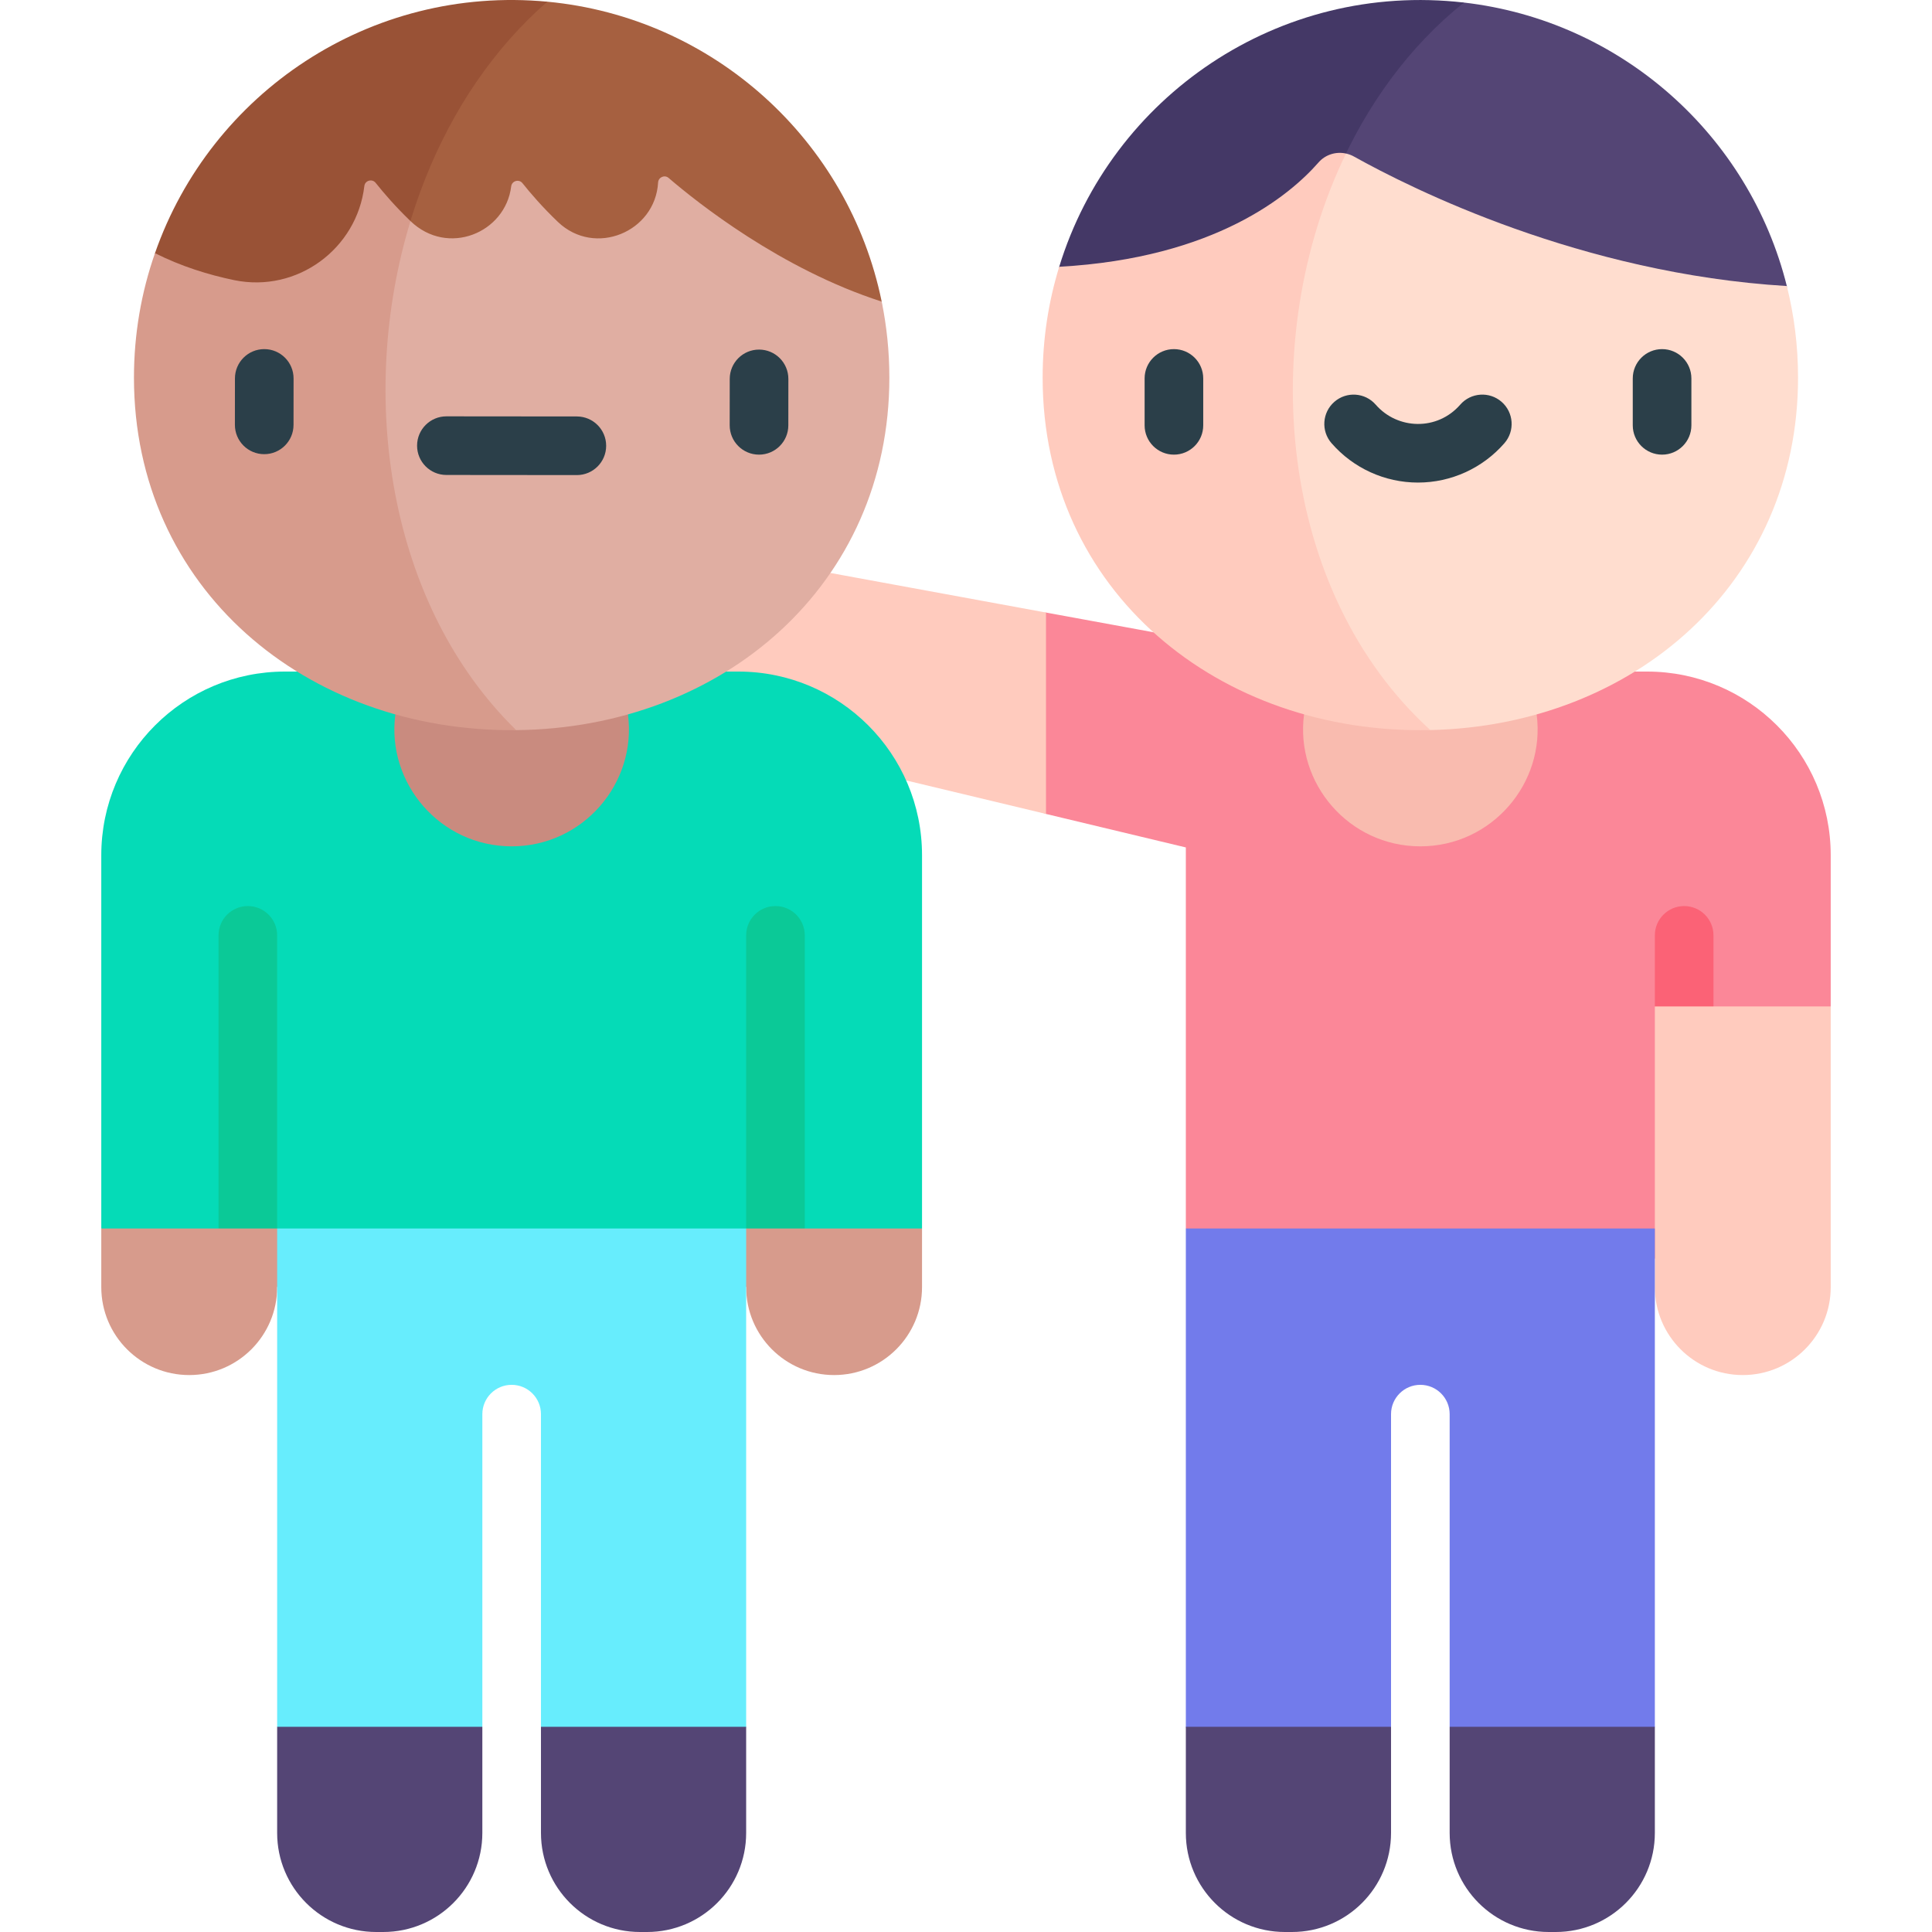 <svg id="Capa_1" enable-background="new 0 0 511.997 511.997" height="512" viewBox="0 0 511.997 511.997" width="512" xmlns="http://www.w3.org/2000/svg"><g><g><path d="m233.658 79.926c-8.744-42.738-44.651-75.348-88.611-79.477-66.224.228-85.408 84.303-42.862 104.668 57.272 8.779 133.775-1.399 131.473-25.191z" fill="#a66040"/><path d="m145.047.449c-47.037-4.418-89.172 24.213-103.976 66.644-1.23 20.428 26.413 32.705 61.114 38.024-.49-39.484 14.283-79.776 42.862-104.668z" fill="#995236"/><path d="m436.477 177.969h-3.211c-48.404-5.179-70.5-1.381-127.614-10.42l-28.452-5.22c-27.675 3.211-32.854 41.706 0 53.372l37.059 8.876v100.985c17.33 23.995 105.714 25.721 124.289 8.028l46.609-66.879v-40.063c0-26.887-21.792-48.679-48.68-48.679z" fill="#fb8798"/><path d="m277.2 162.329v53.372l-37.059-8.876c-95.226-23.159-89.53-66.143-20.073-54.988z" fill="#ffcbbe"/><path d="m195.666 177.969c-4.627 0-88.61 0-120.146 0-26.888 0-48.68 21.792-48.68 48.68v98.914c26.479 19.42 203.247 11.911 217.507 0v-98.914c-.001-26.902-21.809-48.68-48.681-48.68z" fill="#05dbb7"/><path d="m166.417 189.362c2.382 18.177-11.89 34.925-30.824 34.925s-33.206-16.738-30.824-34.925l.01-.041c0-21.12 61.627-21.12 61.627 0z" fill="#c98b7f"/><path d="m342.624 101.821c56.704 8.297 131.721.537 130.902-26.018-9.94-39.913-43.854-70.329-85.566-75.126-76.86 3.287-82.308 89.599-45.336 101.144z" fill="#544575"/><path d="m280.701 70.697c1.118 15.641 28.302 26.204 61.923 31.124.419-38.699 16.052-77.698 45.335-101.144-49.193-5.656-93.448 24.98-107.258 70.02z" fill="#443866"/><path d="m235.688 100.081c0-6.908-.704-13.651-2.03-20.156-26.72-8.594-48.923-26.288-56.466-32.768-1.072-.921-2.708-.194-2.79 1.217-.758 13.11-16.765 19.768-26.535 10.453-4.109-3.923-7.302-7.641-9.4-10.275-.934-1.172-2.813-.642-2.997.846-1.523 12.348-16.82 18.677-26.693 9.187-42.838 1.19-44.909 124.278 28.023 134.908 54.845-.552 98.888-38.636 98.888-93.412z" fill="#e0aea2"/><path d="m108.777 58.585c-4.034-3.878-7.166-7.538-9.221-10.124-.93-1.171-2.826-.644-3.001.841-1.956 16.579-17.75 28.384-34.5 24.937-6.846-1.419-14.065-3.667-20.984-7.147-3.615 10.326-5.572 21.43-5.572 32.988 0 55.751 45.519 93.976 101.298 93.418.002-.005.001-.002.003-.007-33.871-33.077-42.212-88.346-28.023-134.906z" fill="#d79b8c"/><path d="m407.228 189.362c2.382 18.177-11.89 34.925-30.824 34.925-18.933 0-33.206-16.738-30.824-34.925l.01-.041c0-16.517 61.627-16.517 61.627 0z" fill="#f9bbaf"/><path d="m476.498 100.081c0-8.369-1.025-16.51-2.973-24.278-54.493-3.292-99.446-25.787-114.781-34.355-.656-.366-1.349-.602-2.053-.758-55.49 37.157-58.833 137.279 22.366 152.785 54.128-1.201 97.441-39.078 97.441-93.394z" fill="#ffddcf"/><path d="m356.692 40.69c-2.627-.582-5.431.254-7.277 2.364-7.453 8.519-27.259 25.351-68.714 27.643-2.859 9.291-4.392 19.161-4.392 29.384 0 56.73 46.898 94.635 102.749 93.394-40.358-36.706-46.246-103.408-22.366-152.785z" fill="#ffcbbe"/><path d="m454.085 266.712v-18.83c0-4.29-3.478-7.768-7.768-7.768s-7.768 3.478-7.768 7.768v18.83l7.768 10.43z" fill="#fb6276"/><path d="m485.157 266.712v74.387c0 12.854-10.42 23.304-23.304 23.304-12.874 0-23.304-10.43-23.304-23.304 0-13.207 0-54.315 0-74.387h45.759z" fill="#ffcbbe"/><g fill="#2b3f49"><path d="m70.02 120.361c-.002 0-.005 0-.007 0-4.29-.004-7.765-3.485-7.762-7.775l.011-12.305c.004-4.288 3.481-7.762 7.768-7.762h.007c4.29.004 7.765 3.485 7.762 7.775l-.011 12.305c-.003 4.289-3.481 7.762-7.768 7.762z"/><path d="m201.145 120.485c-.002 0-.005 0-.007 0-4.29-.004-7.765-3.485-7.762-7.775l.011-12.305c.004-4.288 3.481-7.762 7.768-7.762h.007c4.29.004 7.765 3.485 7.762 7.775l-.011 12.305c-.003 4.289-3.48 7.762-7.768 7.762z"/><path d="m152.87 125.902c-20.773-.019-13.879-.012-34.58-.031-4.29-.004-7.765-3.485-7.761-7.775.004-4.288 3.481-7.761 7.768-7.761 20.773.019 13.879.012 34.58.031 4.29.004 7.765 3.485 7.761 7.775-.004 4.288-3.482 7.761-7.768 7.761z"/><path d="m311.1 120.485c-4.29 0-7.768-3.478-7.768-7.768v-12.429c0-4.29 3.478-7.768 7.768-7.768s7.768 3.478 7.768 7.768v12.429c0 4.29-3.477 7.768-7.768 7.768z"/><path d="m440.465 120.485c-4.29 0-7.768-3.478-7.768-7.768v-12.429c0-4.29 3.478-7.768 7.768-7.768s7.768 3.478 7.768 7.768v12.429c0 4.29-3.478 7.768-7.768 7.768z"/><path d="m375.778 127.884s-.001 0-.002 0c-8.783 0-17.133-3.805-22.911-10.438-2.817-3.235-2.479-8.142.756-10.96 3.236-2.817 8.141-2.479 10.96.756 5.788 6.645 16.312 6.978 22.391-.001 2.818-3.235 7.726-3.573 10.96-.755 3.235 2.818 3.573 7.725.755 10.96-5.777 6.634-14.128 10.438-22.909 10.438z"/></g><path d="m73.448 247.882c0-4.29-3.478-7.768-7.768-7.768s-7.768 3.478-7.768 7.768v77.681l7.768 7.423 7.768-7.423z" fill="#0bc997"/><path d="m73.448 325.563 5.375 7.423-5.375 8.113c0 12.874-10.43 23.304-23.304 23.304-12.854 0-23.304-10.42-23.304-23.304v-15.536z" fill="#d79b8c"/><path d="m213.274 247.882c0-4.29-3.478-7.768-7.768-7.768s-7.768 3.478-7.768 7.768v77.681l7.768 8.028 7.768-8.028z" fill="#0bc997"/><path d="m244.346 325.563v15.536c0 12.854-10.42 23.304-23.304 23.304-12.874 0-23.304-10.43-23.304-23.304l-8.736-8.113 8.736-7.423h45.759z" fill="#d79b8c"/><path d="m73.448 325.563v132.058c5.332 16.123 33.761 29.702 54.377 0v-82.86c0-4.291 3.478-7.768 7.768-7.768s7.768 3.477 7.768 7.768v82.86c20.61 28.862 49.032 15.673 54.377 0 0-48.085 0-83.057 0-132.058z" fill="#67edfd"/><path d="m314.259 325.563v132.058c5.36 20.039 33.758 36.903 54.377 0v-82.86c0-4.291 3.478-7.768 7.768-7.768s7.768 3.477 7.768 7.768v82.86c19.722 35.288 47.14 20.23 54.377 0 0-48.085 0-83.057 0-132.058z" fill="#727beb"/><path d="m101.575 511.997h-1.877c-14.497 0-26.25-11.753-26.25-26.25v-28.127h54.377v28.127c0 14.498-11.752 26.25-26.25 26.25z" fill="#544575"/><path d="m171.488 511.997h-1.877c-14.497 0-26.25-11.753-26.25-26.25v-28.127h54.377v28.127c0 14.498-11.753 26.25-26.25 26.25z" fill="#544575"/><path d="m342.386 511.997h-1.877c-14.497 0-26.25-11.753-26.25-26.25v-28.127h54.377v28.127c0 14.498-11.753 26.25-26.25 26.25z" fill="#544575"/><path d="m412.299 511.997h-1.877c-14.497 0-26.25-11.753-26.25-26.25v-28.127h54.377v28.127c0 14.498-11.753 26.25-26.25 26.25z" fill="#544575"/></g></g></svg>